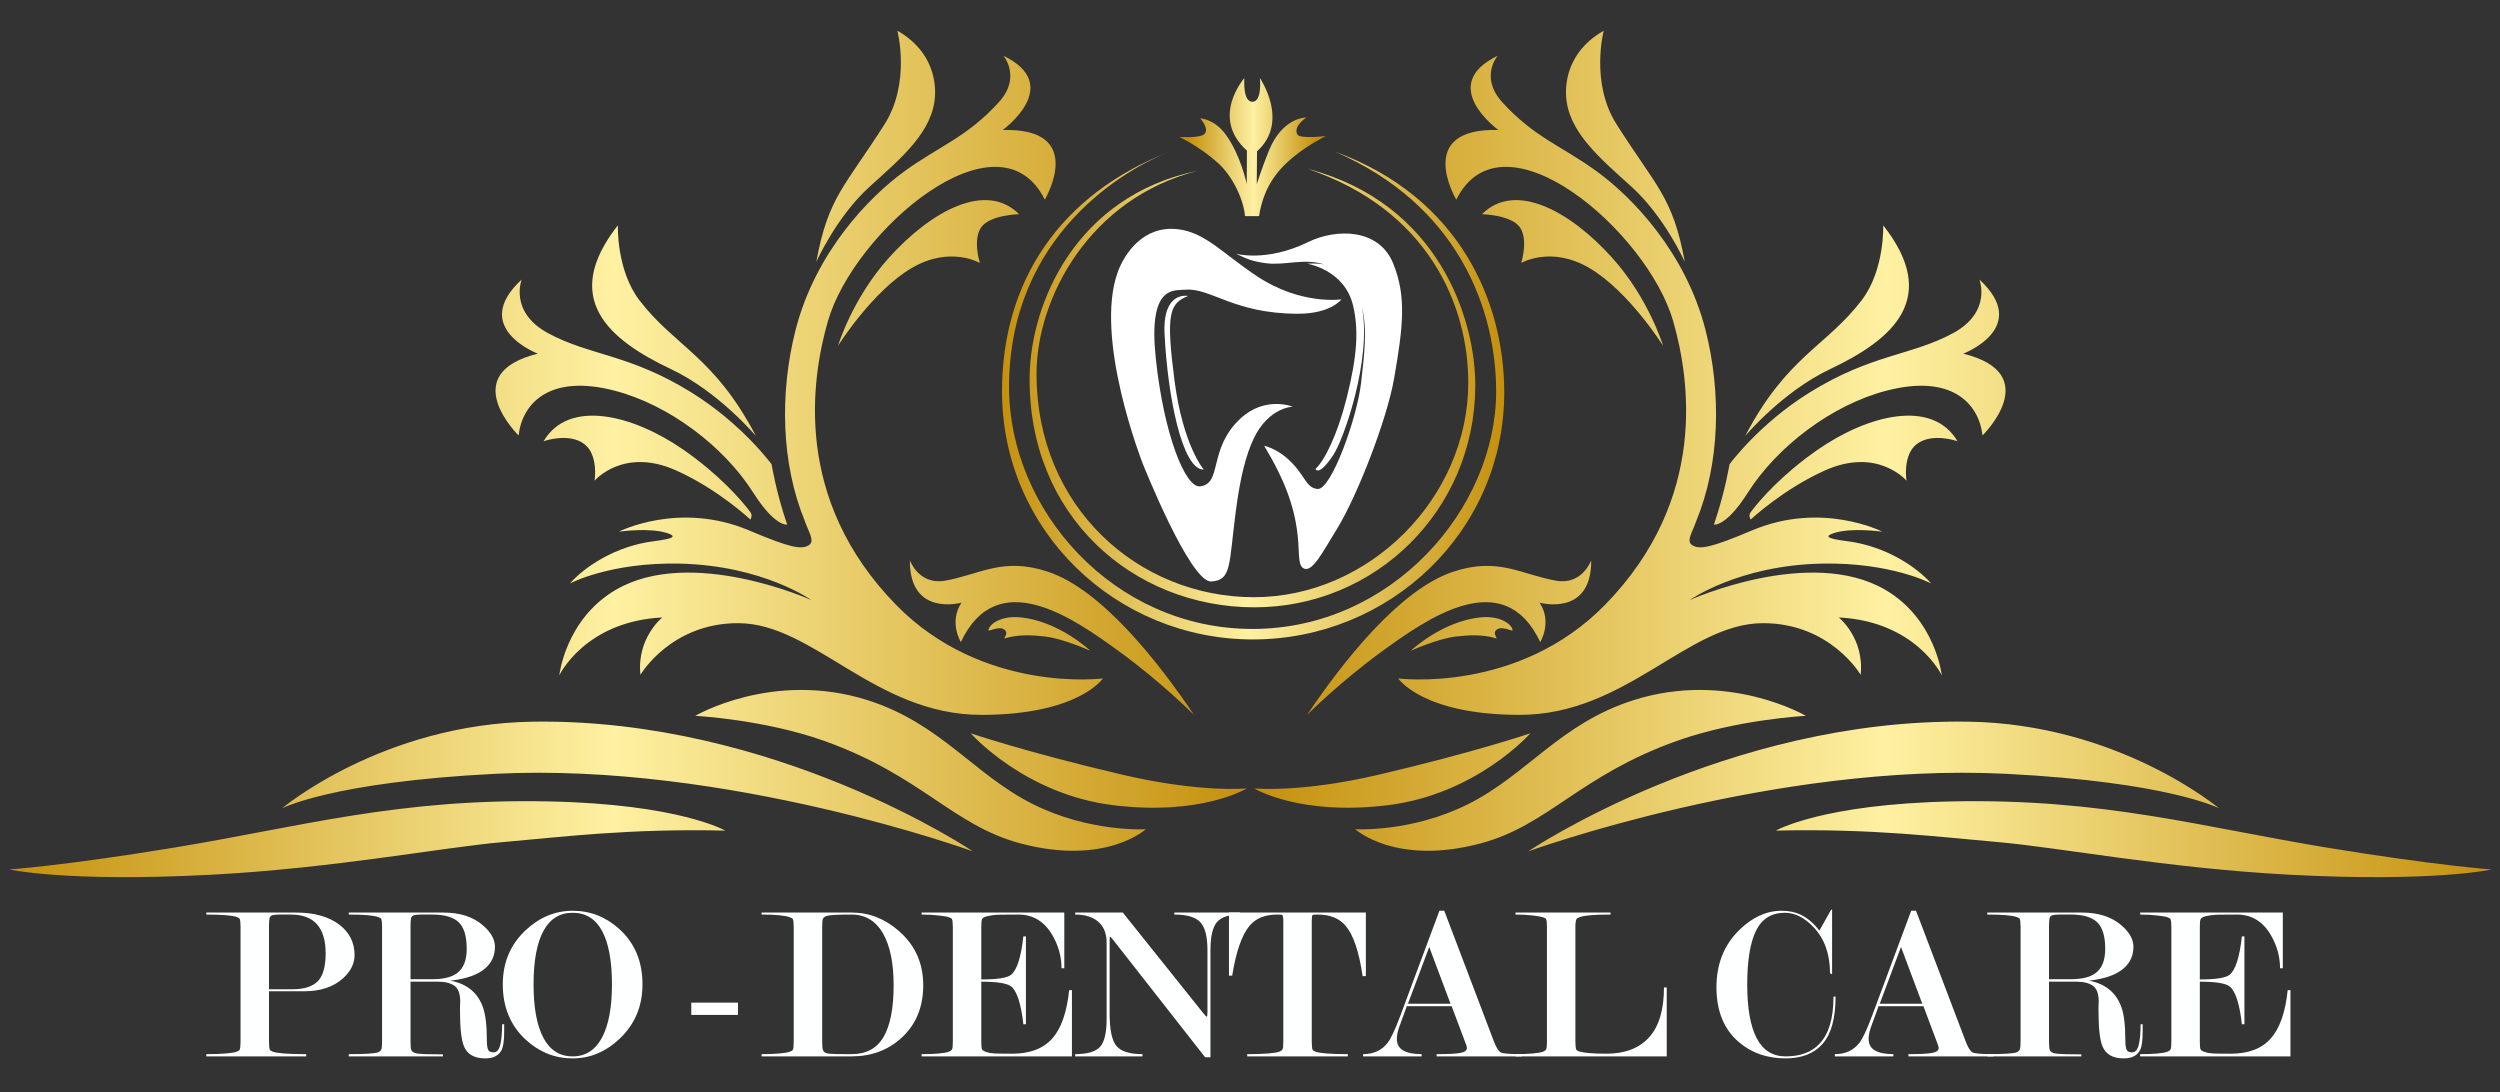<?xml version="1.0" encoding="UTF-8" standalone="no"?>
<!DOCTYPE svg PUBLIC "-//W3C//DTD SVG 1.1//EN" "http://www.w3.org/Graphics/SVG/1.1/DTD/svg11.dtd">
<svg width="100%" height="100%" viewBox="0 0 1078 471" version="1.1" xmlns="http://www.w3.org/2000/svg" xmlns:xlink="http://www.w3.org/1999/xlink" xml:space="preserve" xmlns:serif="http://www.serif.com/" style="fill-rule:evenodd;clip-rule:evenodd;stroke-linejoin:round;stroke-miterlimit:2;">
    <rect x="0" y="0" width="1078" height="471" fill="#333333" stroke="none"/>
    <g id="Artboard1" transform="matrix(1,0,0,0.871,-1.836,-253.16)">
        <g id="Logo" transform="matrix(1.056,0,0,1.212,-26.731,-24.308)">
            <g id="Ornament" transform="matrix(-1,0,0,1.008,1076.88,-2.87)">
                <path id="Right" d="M394.98,273.096C407.259,280.001 410.769,290.72 410.355,299.344C409.659,313.831 396.796,324.53 383.711,336.245C370.111,348.422 361.865,366.801 361.865,366.801C366.716,340.364 373.645,336.237 389.805,310.903C400.528,294.092 394.98,273.096 394.98,273.096ZM438.275,283.248C463.26,295.192 437.994,313.335 437.994,313.335C472.669,312.372 455.179,341.568 455.179,341.568C436.349,303.904 377.02,354.512 366.57,390.938C359.897,414.198 352.256,462.817 394.334,505.637C429.958,541.889 478.899,535.571 478.899,535.571C478.899,535.571 469.024,550.334 429.283,550.334C385.835,550.334 360.748,513.281 330.066,513.179C302.44,513.087 290.064,534.089 290.064,534.089C288.466,519.24 298.989,510.864 298.989,510.864C267.4,512.433 256.936,534.308 256.936,534.308C256.936,534.308 259.411,511.533 280.103,499.605C310.85,481.88 359.849,503.809 359.849,503.809C359.849,503.809 340.082,489.795 306.126,489.051C277.567,488.425 261.259,497.105 261.259,497.105C267.169,490.429 279.828,481.914 295.614,479.953C304.646,478.831 304.38,477.838 301.203,476.751C293.995,474.287 281.256,476.097 281.256,476.097C281.256,476.097 305.867,463.621 334.388,475.58C351.191,482.625 355.811,483.501 358.871,481.549C361.452,479.903 358.654,476.153 357.181,471.766C347.52,448.502 346.877,419.858 353.387,394.462C361.474,362.919 383.382,340.495 397.84,330.086C412.335,319.651 423.256,316.379 436.378,302.114C445.77,291.902 438.275,283.248 438.275,283.248ZM370.755,400.742C370.755,400.742 376.523,381.688 391.425,365.215C408.896,345.902 431.312,334.088 444.681,347.457C444.681,347.457 432.83,347.691 429.226,352.737C425.621,357.784 428.672,367.226 428.672,367.226C428.672,367.226 416.545,360.13 400.887,369.233C384.743,378.618 370.755,400.742 370.755,400.742ZM334.974,471.189C334.974,471.189 321.655,458.82 304.596,451.266C283.052,441.728 271.346,455.433 271.346,455.433C271.346,455.433 273.054,445 267.071,440.543C260.74,435.826 250.512,439.455 250.512,439.455C260.696,422.303 286.766,428.536 307.676,442.939C321.943,452.766 331.14,463.088 334.972,468.207C336.009,469.593 334.974,471.189 334.974,471.189ZM280.844,351.956C280.844,351.956 280.198,370.082 289.643,382.327C304.155,401.138 320.141,404.967 337.205,437.313C337.205,437.313 321.987,419.357 302.624,410.275C276.845,398.183 257.453,381.539 280.844,351.956ZM241.57,373.931C241.57,373.931 236.338,387.038 252.293,395.639C269.285,404.798 285.53,404.083 310.843,419.661C331.589,432.428 343.624,448.809 343.624,448.809C343.624,448.809 345.384,459.878 349.977,473.232C349.977,473.232 345.079,474.292 336.141,460.308C324.244,441.695 301.883,424.7 279.42,418.935C252.672,412.069 241.756,424.361 240.302,437.106C240.302,437.106 214.603,412.198 248.155,403.964C248.155,403.964 220.221,393.473 241.57,373.931ZM400.086,487.734C400.086,487.734 403.706,497.77 414.325,495.975C428.539,493.572 437.974,486.184 456.577,492.371C478.466,499.65 501.695,529.076 516.09,550.335C516.09,550.335 502.695,536.987 485.494,524.593C467.011,511.275 435.822,489.336 420.902,520.839C420.902,520.839 415.87,512.795 421.165,504.867C421.165,504.867 399.905,510.805 400.086,487.734ZM473.797,524.38C473.797,524.38 462.714,519.422 455.28,518.582C449.755,517.958 444.262,517.732 438.994,519.305C437.821,519.655 440.667,517.489 438.789,515.883C436.575,513.99 432.024,516.882 432.174,515.978C432.608,513.365 437.474,510.205 444.693,510.785C460.713,512.073 473.797,524.38 473.797,524.38ZM424.909,557.794C424.909,557.794 447.664,565.497 487,574.615C518.898,582.009 537.67,580.141 537.67,580.141C537.67,580.141 519.298,591.365 483.08,586.934C446.839,582.501 424.909,557.794 424.909,557.794ZM312.445,550.728C312.445,550.728 344.238,532.185 382.891,544.407C412.661,553.82 426.211,574.482 450.222,586.452C473.565,598.089 496.423,596.672 496.423,596.672C496.423,596.672 480.032,611.649 445.159,602.4C417.579,595.085 404.695,574.87 365.045,560.864C340.445,552.174 312.445,550.728 312.445,550.728ZM425.834,605.666C425.834,605.666 325.672,569.461 230.695,574.223C164.045,577.565 143.714,588.217 143.714,588.217C143.714,588.217 184.752,553.927 246.359,553.09C345.459,551.743 425.834,605.666 425.834,605.666ZM32.383,612.982C32.383,612.982 55.059,611.419 99.567,604.146C151.144,595.719 191.038,584.169 252.558,585.407C306.055,586.484 324.679,597.237 324.679,597.237C285.167,596.314 257.512,599.88 233.737,601.91C209.917,603.943 165.028,612.476 115.097,615.102C55.591,618.231 32.383,612.982 32.383,612.982Z" style="fill:url(#_Linear1);"/>
                <g id="Left" transform="matrix(-1,0,0,1,1078.38,0)">
                    <path d="M394.98,273.096C407.259,280.001 410.769,290.72 410.355,299.344C409.659,313.831 396.796,324.53 383.711,336.245C370.111,348.422 361.865,366.801 361.865,366.801C366.716,340.364 373.645,336.237 389.805,310.903C400.528,294.092 394.98,273.096 394.98,273.096ZM438.275,283.248C463.26,295.192 437.994,313.335 437.994,313.335C472.669,312.372 455.179,341.568 455.179,341.568C436.349,303.904 377.02,354.512 366.57,390.938C359.897,414.198 352.256,462.817 394.334,505.637C429.958,541.889 478.899,535.571 478.899,535.571C478.899,535.571 469.024,550.334 429.283,550.334C385.835,550.334 360.748,513.281 330.066,513.179C302.44,513.087 290.064,534.089 290.064,534.089C288.466,519.24 298.989,510.864 298.989,510.864C267.4,512.433 256.936,534.308 256.936,534.308C256.936,534.308 259.411,511.533 280.103,499.605C310.85,481.88 359.849,503.809 359.849,503.809C359.849,503.809 340.082,489.795 306.126,489.051C277.567,488.425 261.259,497.105 261.259,497.105C267.169,490.429 279.828,481.914 295.614,479.953C304.646,478.831 304.38,477.838 301.203,476.751C293.995,474.287 281.256,476.097 281.256,476.097C281.256,476.097 305.867,463.621 334.388,475.58C351.191,482.625 355.811,483.501 358.871,481.549C361.452,479.903 358.654,476.153 357.181,471.766C347.52,448.502 346.877,419.858 353.387,394.462C361.474,362.919 383.382,340.495 397.84,330.086C412.335,319.651 423.256,316.379 436.378,302.114C445.77,291.902 438.275,283.248 438.275,283.248ZM370.755,400.742C370.755,400.742 376.523,381.688 391.425,365.215C408.896,345.902 431.312,334.088 444.681,347.457C444.681,347.457 432.83,347.691 429.226,352.737C425.621,357.784 428.672,367.226 428.672,367.226C428.672,367.226 416.545,360.13 400.887,369.233C384.743,378.618 370.755,400.742 370.755,400.742ZM334.974,471.189C334.974,471.189 321.655,458.82 304.596,451.266C283.052,441.728 271.346,455.433 271.346,455.433C271.346,455.433 273.054,445 267.071,440.543C260.74,435.826 250.512,439.455 250.512,439.455C260.696,422.303 286.766,428.536 307.676,442.939C321.943,452.766 331.14,463.088 334.972,468.207C336.009,469.593 334.974,471.189 334.974,471.189ZM280.844,351.956C280.844,351.956 280.198,370.082 289.643,382.327C304.155,401.138 320.141,404.967 337.205,437.313C337.205,437.313 321.987,419.357 302.624,410.275C276.845,398.183 257.453,381.539 280.844,351.956ZM241.57,373.931C241.57,373.931 236.338,387.038 252.293,395.639C269.285,404.798 285.53,404.083 310.843,419.661C331.589,432.428 343.624,448.809 343.624,448.809C343.624,448.809 345.384,459.878 349.977,473.232C349.977,473.232 345.079,474.292 336.141,460.308C324.244,441.695 301.883,424.7 279.42,418.935C252.672,412.069 241.756,424.361 240.302,437.106C240.302,437.106 214.603,412.198 248.155,403.964C248.155,403.964 220.221,393.473 241.57,373.931ZM400.086,487.734C400.086,487.734 403.706,497.77 414.325,495.975C428.539,493.572 437.974,486.184 456.577,492.371C478.466,499.65 501.695,529.076 516.09,550.335C516.09,550.335 502.695,536.987 485.494,524.593C467.011,511.275 435.822,489.336 420.902,520.839C420.902,520.839 415.87,512.795 421.165,504.867C421.165,504.867 399.905,510.805 400.086,487.734ZM473.797,524.38C473.797,524.38 462.714,519.422 455.28,518.582C449.755,517.958 444.262,517.732 438.994,519.305C437.821,519.655 440.667,517.489 438.789,515.883C436.575,513.99 432.024,516.882 432.174,515.978C432.608,513.365 437.474,510.205 444.693,510.785C460.713,512.073 473.797,524.38 473.797,524.38ZM424.909,557.794C424.909,557.794 447.664,565.497 487,574.615C518.898,582.009 537.67,580.141 537.67,580.141C537.67,580.141 519.298,591.365 483.08,586.934C446.839,582.501 424.909,557.794 424.909,557.794ZM312.445,550.728C312.445,550.728 344.238,532.185 382.891,544.407C412.661,553.82 426.211,574.482 450.222,586.452C473.565,598.089 496.423,596.672 496.423,596.672C496.423,596.672 480.032,611.649 445.159,602.4C417.579,595.085 404.695,574.87 365.045,560.864C340.445,552.174 312.445,550.728 312.445,550.728ZM425.834,605.666C425.834,605.666 325.672,569.461 230.695,574.223C164.045,577.565 143.714,588.217 143.714,588.217C143.714,588.217 184.752,553.927 246.359,553.09C345.459,551.743 425.834,605.666 425.834,605.666ZM32.383,612.982C32.383,612.982 55.059,611.419 99.567,604.146C151.144,595.719 191.038,584.169 252.558,585.407C306.055,586.484 324.679,597.237 324.679,597.237C285.167,596.314 257.512,599.88 233.737,601.91C209.917,603.943 165.028,612.476 115.097,615.102C55.591,618.231 32.383,612.982 32.383,612.982Z" style="fill:url(#_Linear2);"/>
                </g>
            </g>
            <g id="Arches" transform="matrix(1.265,0,0,1.291,-167.961,-120.525)">
                <path d="M584.984,342.599C625.593,357.079 639.72,390.505 639.72,418.801C639.72,462.89 602.667,496.968 558.578,496.968C514.488,496.968 477.606,462.611 477.606,418.522C477.606,383.835 496.088,356.261 531.689,342.637C517.601,348.002 479.873,368.941 479.873,417.178C479.873,456.107 513.682,493.649 558.432,493.649C603.473,493.649 637.106,455.547 637.106,418.522C637.106,392.671 625.011,359.536 584.984,342.599ZM576.279,348.079C618.645,358.937 630.546,395.807 630.378,417.045C630.069,456.244 598.115,486.807 559.081,486.807C520.046,486.807 485.839,457.951 486.525,413.571C486.876,390.909 501.151,356.682 540.835,348.664C505.956,357.339 488.741,388.854 488.741,413.014C488.741,455.174 521.712,483.606 558.941,483.606C596.17,483.606 628.112,452.17 628.112,415.703C628.112,391.09 615.072,360.955 576.279,348.079Z" style="fill:url(#_Linear3);"/>
            </g>
            <g transform="matrix(-1,0,0,1,1075.33,0)">
                <path d="M536.884,301.447C532.798,301.447 533.82,291.769 533.82,291.769C533.82,291.769 521.513,309.562 534.983,321.668L535.104,335.084C535.104,335.084 532.98,328.449 530.204,321.562C524.543,307.52 514.799,307.869 514.799,307.869C514.799,307.869 520.395,311.398 518.507,314.826C517.47,316.708 506.92,315.438 506.92,315.438C506.92,315.438 514.021,318.893 520.498,324.281C525.484,328.429 532.231,335.315 534.158,348.163L539.899,348.163C540.436,341.682 544.732,332.062 550.897,326.48C558.16,319.904 566.674,315.785 566.674,315.785C566.674,315.785 557.758,316.515 556.245,314.363C554.611,312.039 558.216,308.216 558.216,308.216C558.216,308.216 552.419,308.382 547.674,314.963C541.593,323.396 539.195,335.044 539.195,335.044L539.121,321.393C554.309,307.743 540.156,291.769 540.156,291.769C540.156,291.769 540.969,301.447 536.884,301.447Z" style="fill:url(#_Linear4);"/>
            </g>
            <g id="Tooth" transform="matrix(0.947,0,0,0.947,27.886,258.942)">
                <path d="M570.08,115.036C561.41,112.208 552.978,115.629 544.887,114.494C538.788,113.638 537.156,112.791 532.043,110.422C532.043,110.422 545.154,114.173 563.143,105.397C575.31,99.462 593.653,99.442 599.824,114.565C605.657,128.863 604.095,141.968 600.253,164.141C597.159,181.991 584.268,215.162 575.357,229.521C569.598,238.802 565.281,247.467 561.606,246.291C558.823,245.399 559.371,240.605 558.88,234.335C557.823,220.816 553.587,208.876 544.216,193.244C544.216,193.244 549.103,194.323 553.91,198.487C561.997,205.494 561.91,211.456 567.26,211.893C573.104,212.371 584.324,181.254 586.033,165.889C587.27,154.767 588.816,143.303 586.403,133.647C590.584,155.802 578.657,190.275 573.975,197.298C567.64,206.801 566.338,203.265 566.338,203.265C570.395,199.446 575.793,188.4 579.703,172.953C584.477,154.098 584.954,143.119 582.568,132.856C578.942,117.265 562.758,114.717 562.758,114.717C565.461,114.519 567.894,114.638 570.08,115.036ZM577.531,130.097C577.531,130.097 573.072,136.306 558.768,136.306C531.171,136.306 521.108,125.046 510.289,125.936C505.214,126.354 494.168,123.894 497.451,155.291C500.909,188.37 510.235,211.539 516.588,210.762C526.339,209.568 519.919,194.68 533.889,181.594C544.588,171.573 556.517,176.384 556.517,176.384C556.517,176.384 546.051,176.671 539.674,190.21C536.491,196.966 533.968,206.156 531.954,221.652C528.941,244.837 530.203,251.2 521.438,251.794C512.301,252.413 491.811,200.852 491.811,200.852C491.811,200.852 470.506,146.616 481.195,118.013C484.034,110.414 492.089,98.13 506.948,99.845C518.828,101.215 526.247,110.251 541.132,120.136C560.107,132.736 577.531,130.097 577.531,130.097ZM511.399,128.639C503.332,131.86 501.795,136.373 505.57,165.272C509.225,193.247 518.17,203.52 518.17,203.52C508.753,203.723 502.554,171.366 501.262,145.066C500.335,126.213 511.399,128.639 511.399,128.639Z" style="fill:white;"/>
            </g>
        </g>
        <g transform="matrix(1.159,0,0,1.331,-383.052,-321.612)">
            <g transform="matrix(1.195,0,0,1.152,-152.381,-129.691)">
                <path d="M489.158,831.293L496.43,831.293C500.414,831.293 503.198,830.258 504.782,828.188C506.126,826.407 506.798,823.566 506.798,819.666C506.798,815.574 505.91,812.469 504.134,810.351C502.358,808.232 499.622,807.173 495.926,807.173L492.47,807.173C491.462,807.173 490.718,807.245 490.238,807.39C489.758,807.534 489.458,807.835 489.338,808.292C489.218,808.75 489.158,809.676 489.158,811.072L489.158,831.293ZM489.158,831.941L489.158,848.198C489.158,849.595 489.254,850.487 489.446,850.872C489.542,851.065 489.878,851.27 490.454,851.487C491.03,851.703 492.158,851.884 493.838,852.029C495.518,852.173 497.822,852.245 500.75,852.245L500.75,852.965L469.646,852.965L469.646,852.245C472.094,852.245 474.122,852.173 475.73,852.029C477.338,851.884 478.43,851.703 479.006,851.487C479.582,851.27 479.918,851.065 480.014,850.872C480.206,850.487 480.302,849.596 480.302,848.2L480.302,811.073C480.302,809.773 480.206,808.931 480.014,808.545C479.918,808.353 479.63,808.16 479.15,807.967C477.662,807.438 474.494,807.173 469.646,807.173L469.646,806.525L497.582,806.525C503.294,806.525 507.806,807.845 511.118,810.485C514.238,812.981 515.798,816.245 515.798,820.277C515.798,823.013 514.598,825.509 512.198,827.765C509.222,830.549 505.19,831.941 500.102,831.941L489.158,831.941Z" style="fill:rgb(254,255,255);fill-rule:nonzero;"/>
            </g>
            <g transform="matrix(1.195,0,0,1.152,-152.381,-129.691)">
                <path d="M533.222,828.053L539.918,828.053C543.422,828.053 546.014,827.4 547.694,826.095C549.71,824.549 550.718,821.939 550.718,818.265C550.718,814.206 549.89,811.342 548.234,809.675C546.578,808.007 543.83,807.173 539.99,807.173L536.534,807.173C535.526,807.173 534.782,807.246 534.302,807.391C533.822,807.536 533.522,807.838 533.402,808.297C533.282,808.756 533.222,809.686 533.222,811.088L533.222,828.053ZM562.382,842.597L562.382,844.973C562.382,847.805 562.118,849.773 561.59,850.877C560.726,852.701 559.022,853.613 556.478,853.613C553.166,853.613 550.982,852.365 549.926,849.869C549.062,847.853 548.63,844.013 548.63,838.349L548.63,836.837C548.63,836.357 548.654,835.853 548.702,835.325C548.702,832.781 548.102,831.065 546.902,830.177C545.702,829.289 543.974,828.845 541.718,828.845L533.222,828.845L533.222,848.2C533.222,849.645 533.306,850.56 533.474,850.945C533.642,851.33 534.002,851.631 534.554,851.848C535.106,852.064 536.234,852.197 537.938,852.245C539.642,852.293 541.43,852.317 543.302,852.317L543.302,852.965L513.998,852.965L513.998,852.245C519.038,852.245 522.062,852.052 523.07,851.667C523.55,851.475 523.886,851.198 524.078,850.836C524.27,850.475 524.366,849.596 524.366,848.2L524.366,811.073C524.366,809.725 524.27,808.882 524.078,808.545C523.982,808.353 523.67,808.16 523.142,807.967C521.75,807.438 518.702,807.173 513.998,807.173L513.998,806.525L543.446,806.525C548.63,806.525 552.758,807.919 555.83,810.706C558.278,812.917 559.502,815.201 559.502,817.557C559.502,820.344 558.542,822.627 556.622,824.406C554.318,826.569 550.67,827.938 545.678,828.515C550.766,829.522 554.126,832.374 555.758,837.072C556.574,839.421 556.982,842.968 556.982,847.714C556.982,849.104 557.102,850.111 557.342,850.734C557.582,851.357 558.158,851.669 559.07,851.669C560.078,851.669 560.774,850.865 561.158,849.257C561.542,847.649 561.734,845.429 561.734,842.597L562.382,842.597Z" style="fill:rgb(254,255,255);fill-rule:nonzero;"/>
            </g>
            <g transform="matrix(1.195,0,0,1.152,-152.381,-129.691)">
                <path d="M605.438,829.709C605.438,836.765 603.062,842.621 598.31,847.277C593.99,851.501 589.118,853.613 583.694,853.613C578.174,853.613 573.302,851.597 569.078,847.565C564.326,843.005 561.95,837.053 561.95,829.709C561.95,822.653 564.326,816.821 569.078,812.213C573.398,808.037 578.27,805.949 583.694,805.949C589.214,805.949 594.086,807.941 598.31,811.925C603.062,816.437 605.438,822.365 605.438,829.709ZM595.934,829.745C595.934,822.173 594.914,816.422 592.874,812.492C590.834,808.562 587.774,806.597 583.694,806.597C579.662,806.597 576.626,808.562 574.586,812.492C572.546,816.422 571.526,822.173 571.526,829.745C571.526,837.222 572.546,842.961 574.586,846.963C576.626,850.964 579.662,852.965 583.694,852.965C587.678,852.965 590.714,850.964 592.802,846.963C594.89,842.961 595.934,837.222 595.934,829.745Z" style="fill:rgb(254,255,255);fill-rule:nonzero;"/>
            </g>
            <g transform="matrix(1.195,0,0,1.152,-152.381,-129.691)">
                <rect x="620.63" y="835.613" width="14.544" height="3.96" style="fill:rgb(254,255,255);"/>
            </g>
            <g transform="matrix(1.195,0,0,1.152,-152.381,-129.691)">
                <path d="M670.526,852.965L642.518,852.965L642.518,852.245C644.678,852.245 646.526,852.173 648.062,852.029C649.598,851.884 650.654,851.703 651.23,851.487C651.806,851.27 652.142,851.065 652.238,850.872C652.43,850.536 652.526,849.645 652.526,848.2L652.526,811.217C652.526,809.869 652.43,809.003 652.238,808.617C652.142,808.425 651.83,808.232 651.302,808.039C649.766,807.462 646.838,807.173 642.518,807.173L642.518,806.525L670.598,806.525C676.022,806.525 680.918,808.517 685.286,812.501C690.326,817.061 692.846,822.893 692.846,829.997C692.846,837.005 690.614,842.645 686.15,846.917C681.926,850.949 676.718,852.965 670.526,852.965ZM670.526,852.245C675.086,852.245 678.41,850.391 680.498,846.683C682.586,842.975 683.63,837.413 683.63,829.998C683.63,822.967 682.574,817.478 680.462,813.529C678.206,809.292 674.894,807.173 670.526,807.173C668.222,807.173 666.458,807.209 665.234,807.282C664.01,807.354 663.146,807.486 662.642,807.679C662.138,807.871 661.802,808.148 661.634,808.509C661.466,808.87 661.382,809.773 661.382,811.217L661.382,848.2C661.382,849.596 661.466,850.511 661.634,850.944C661.802,851.378 662.126,851.691 662.606,851.884C663.086,852.076 664.118,852.185 665.702,852.209C667.286,852.233 668.894,852.245 670.526,852.245Z" style="fill:rgb(254,255,255);fill-rule:nonzero;"/>
            </g>
            <g transform="matrix(1.195,0,0,1.152,-152.381,-129.691)">
                <path d="M710.918,828.845L710.918,848.128C710.918,849.477 710.99,850.32 711.134,850.656C711.278,850.993 711.734,851.294 712.502,851.56C713.27,851.824 714.158,851.981 715.166,852.029C716.174,852.077 717.974,852.101 720.566,852.101C726.038,852.101 730.178,850.475 732.986,847.224C735.794,843.973 737.558,838.758 738.278,831.581L739.142,831.581L739.142,852.965L692.342,852.965L692.342,852.245C696.614,852.245 699.446,851.98 700.838,851.451C701.318,851.258 701.642,851.005 701.81,850.692C701.978,850.379 702.062,849.548 702.062,848.2L702.062,811.217C702.062,809.821 701.966,808.955 701.774,808.617C701.678,808.425 701.366,808.232 700.838,808.04C700.31,807.847 699.23,807.655 697.598,807.462C695.966,807.269 694.214,807.173 692.342,807.173L692.342,806.525L736.766,806.525L736.766,824.525L735.902,824.525C735.902,820.813 734.966,817.27 733.094,813.897C730.598,809.414 727.07,807.173 722.51,807.173C720.686,807.173 718.85,807.185 717.002,807.209C715.154,807.233 713.51,807.462 712.07,807.897C711.638,808.091 711.338,808.345 711.17,808.659C711.002,808.973 710.918,809.831 710.918,811.233L710.918,828.125C715.91,828.125 719.006,827.621 720.206,826.613C722.03,825.077 723.302,820.949 724.022,814.229L724.814,814.229L724.814,842.597L724.022,842.597C723.302,836.021 722.054,831.965 720.278,830.429C719.03,829.373 715.91,828.845 710.918,828.845Z" style="fill:rgb(254,255,255);fill-rule:nonzero;"/>
            </g>
            <g transform="matrix(1.195,0,0,1.152,-152.381,-129.691)">
                <path d="M781.334,838.705L781.334,818.646C781.334,814.269 780.59,811.262 779.102,809.626C777.614,807.991 774.926,807.173 771.038,807.173L771.038,806.525L791.414,806.525L791.414,807.173C788.006,807.173 785.63,807.99 784.286,809.625C782.942,811.26 782.27,814.264 782.27,818.639L782.27,853.253L780.614,853.253L751.886,815.237L751.094,814.301C750.95,814.301 750.878,814.734 750.878,815.599L750.878,839.116C750.878,844.406 751.598,847.917 753.038,849.648C754.478,851.379 757.166,852.245 761.102,852.245L761.102,852.965L740.15,852.965L740.15,852.245C743.894,852.245 746.462,851.475 747.854,849.934C749.246,848.393 749.942,845.359 749.942,840.833L749.942,816.274C749.942,813.577 749.222,811.458 747.782,809.918C746.054,808.088 743.51,807.173 740.15,807.173L740.15,806.525L754.982,806.525L779.966,838.925C780.59,839.741 780.974,840.149 781.118,840.149C781.262,840.149 781.334,839.668 781.334,838.705Z" style="fill:rgb(254,255,255);fill-rule:nonzero;"/>
            </g>
            <g transform="matrix(1.195,0,0,1.152,-152.381,-129.691)">
                <path d="M830.654,806.525L830.654,827.045L829.646,827.045C828.542,819.192 826.79,813.797 824.39,810.858C822.422,808.401 819.518,807.173 815.678,807.173C814.718,807.173 814.19,807.221 814.094,807.317C813.902,807.462 813.806,808.088 813.806,809.196L813.806,848.2C813.806,849.596 813.902,850.487 814.094,850.872C814.19,851.065 814.526,851.27 815.102,851.487C815.678,851.703 816.782,851.884 818.414,852.029C820.046,852.173 822.254,852.245 825.038,852.245L825.038,852.965L793.718,852.965L793.718,852.245C796.454,852.245 798.638,852.173 800.27,852.029C801.902,851.884 803.006,851.703 803.582,851.487C804.158,851.27 804.53,851.005 804.698,850.692C804.866,850.379 804.95,849.548 804.95,848.2L804.95,809.268C804.95,808.016 804.806,807.342 804.518,807.245C804.374,807.197 803.87,807.173 803.006,807.173C799.262,807.173 796.406,808.377 794.438,810.786C792.038,813.773 790.238,819.144 789.038,826.901L788.03,826.901L788.03,806.525L830.654,806.525Z" style="fill:rgb(254,255,255);fill-rule:nonzero;"/>
            </g>
            <g transform="matrix(1.195,0,0,1.152,-152.381,-129.691)">
                <path d="M857.006,835.973L850.382,817.641L843.758,835.973L857.006,835.973ZM857.366,836.765L843.398,836.765L841.166,843.13C840.59,844.722 840.302,846.096 840.302,847.253C840.302,849.037 840.974,850.315 842.318,851.087C843.662,851.859 845.558,852.245 848.006,852.245L848.006,852.965L829.79,852.965L829.79,852.245C833.102,852.245 835.67,850.995 837.494,848.495C838.502,847.101 839.798,844.216 841.382,839.842L853.55,805.949L855.062,805.949L870.542,848.206C871.262,850.178 871.982,851.344 872.702,851.705C873.422,852.065 875.582,852.245 879.182,852.245L879.182,852.965L852.686,852.965L852.686,852.245C856.286,852.245 858.758,852.112 860.102,851.848C861.446,851.582 862.118,851.04 862.118,850.22L861.974,849.496L857.366,836.765Z" style="fill:rgb(254,255,255);fill-rule:nonzero;"/>
            </g>
            <g transform="matrix(1.195,0,0,1.152,-152.381,-129.691)">
                <path d="M905.534,852.101C911.342,852.101 915.782,850.331 918.854,846.791C921.926,843.251 923.462,837.893 923.462,830.717L924.326,830.717L924.326,852.965L877.238,852.965L877.238,852.245C879.35,852.245 881.15,852.173 882.638,852.029C884.126,851.884 885.146,851.703 885.698,851.487C886.25,851.27 886.61,851.005 886.778,850.692C886.946,850.379 887.03,849.548 887.03,848.2L887.03,811.217C887.03,809.821 886.934,808.955 886.742,808.617C886.646,808.425 886.322,808.232 885.77,808.04C885.218,807.847 884.138,807.655 882.53,807.462C880.922,807.269 879.158,807.173 877.238,807.173L877.238,806.525L906.83,806.525L906.83,807.173C904.142,807.173 902.042,807.245 900.53,807.39C899.018,807.534 897.95,807.726 897.326,807.967C896.702,808.208 896.342,808.425 896.246,808.617C896.006,809.051 895.886,809.918 895.886,811.218L895.886,848.128C895.886,849.525 895.982,850.416 896.174,850.8C896.27,850.993 896.558,851.186 897.038,851.379C898.67,851.86 901.502,852.101 905.534,852.101Z" style="fill:rgb(254,255,255);fill-rule:nonzero;"/>
            </g>
            <g transform="matrix(1.195,0,0,1.152,-152.381,-129.691)">
                <path d="M976.886,833.669C976.886,840.629 975.554,845.693 972.89,848.861C970.226,852.029 966.374,853.613 961.334,853.613C955.622,853.613 950.798,851.885 946.862,848.429C942.158,844.301 939.806,838.373 939.806,830.645C939.806,823.109 942.182,816.941 946.934,812.141C951.014,808.013 955.382,805.949 960.038,805.949C962.294,805.949 964.262,806.357 965.942,807.173C968.102,808.229 970.07,809.957 971.846,812.357L975.518,805.589L975.806,805.589L975.806,826.469L975.158,826.109C975.158,819.939 973.454,814.99 970.046,811.26C967.214,808.151 964.238,806.597 961.118,806.597C956.942,806.597 953.942,808.526 952.118,812.384C950.294,816.242 949.382,822.053 949.382,829.817C949.382,837.437 950.366,843.2 952.334,847.106C954.302,851.012 957.302,852.965 961.334,852.965C965.894,852.965 969.398,851.621 971.846,848.933C974.774,845.765 976.238,840.677 976.238,833.669L976.886,833.669Z" style="fill:rgb(254,255,255);fill-rule:nonzero;"/>
            </g>
            <g transform="matrix(1.195,0,0,1.152,-152.381,-129.691)">
                <path d="M1003.89,835.973L997.262,817.641L990.638,835.973L1003.89,835.973ZM1004.25,836.765L990.278,836.765L988.046,843.13C987.47,844.722 987.182,846.096 987.182,847.253C987.182,849.037 987.854,850.315 989.198,851.087C990.542,851.859 992.438,852.245 994.886,852.245L994.886,852.965L976.67,852.965L976.67,852.245C979.982,852.245 982.55,850.995 984.374,848.495C985.382,847.101 986.678,844.216 988.262,839.842L1000.43,805.949L1001.94,805.949L1017.42,848.206C1018.14,850.178 1018.86,851.344 1019.58,851.705C1020.3,852.065 1022.46,852.245 1026.06,852.245L1026.06,852.965L999.566,852.965L999.566,852.245C1003.17,852.245 1005.64,852.112 1006.98,851.848C1008.33,851.582 1009,851.04 1009,850.22L1008.85,849.496L1004.25,836.765Z" style="fill:rgb(254,255,255);fill-rule:nonzero;"/>
            </g>
            <g transform="matrix(1.195,0,0,1.152,-152.381,-129.691)">
                <path d="M1043.34,828.053L1050.04,828.053C1053.54,828.053 1056.13,827.4 1057.81,826.095C1059.83,824.549 1060.84,821.939 1060.84,818.265C1060.84,814.206 1060.01,811.342 1058.35,809.675C1056.7,808.007 1053.95,807.173 1050.11,807.173L1046.65,807.173C1045.65,807.173 1044.9,807.246 1044.42,807.391C1043.94,807.536 1043.64,807.838 1043.52,808.297C1043.4,808.756 1043.34,809.686 1043.34,811.088L1043.34,828.053ZM1072.5,842.597L1072.5,844.973C1072.5,847.805 1072.24,849.773 1071.71,850.877C1070.85,852.701 1069.14,853.613 1066.6,853.613C1063.29,853.613 1061.1,852.365 1060.05,849.869C1059.18,847.853 1058.75,844.013 1058.75,838.349L1058.75,836.837C1058.75,836.357 1058.77,835.853 1058.82,835.325C1058.82,832.781 1058.22,831.065 1057.02,830.177C1055.82,829.289 1054.09,828.845 1051.84,828.845L1043.34,828.845L1043.34,848.2C1043.34,849.645 1043.43,850.56 1043.59,850.945C1043.76,851.33 1044.12,851.631 1044.67,851.848C1045.23,852.064 1046.35,852.197 1048.06,852.245C1049.76,852.293 1051.55,852.317 1053.42,852.317L1053.42,852.965L1024.12,852.965L1024.12,852.245C1029.16,852.245 1032.18,852.052 1033.19,851.667C1033.67,851.475 1034.01,851.198 1034.2,850.836C1034.39,850.475 1034.49,849.596 1034.49,848.2L1034.49,811.073C1034.49,809.725 1034.39,808.882 1034.2,808.545C1034.1,808.353 1033.79,808.16 1033.26,807.967C1031.87,807.438 1028.82,807.173 1024.12,807.173L1024.12,806.525L1053.57,806.525C1058.75,806.525 1062.88,807.919 1065.95,810.706C1068.4,812.917 1069.62,815.201 1069.62,817.557C1069.62,820.344 1068.66,822.627 1066.74,824.406C1064.44,826.569 1060.79,827.938 1055.8,828.515C1060.89,829.522 1064.25,832.374 1065.88,837.072C1066.69,839.421 1067.1,842.968 1067.1,847.714C1067.1,849.104 1067.22,850.111 1067.46,850.734C1067.7,851.357 1068.28,851.669 1069.19,851.669C1070.2,851.669 1070.89,850.865 1071.28,849.257C1071.66,847.649 1071.85,845.429 1071.85,842.597L1072.5,842.597Z" style="fill:rgb(254,255,255);fill-rule:nonzero;"/>
            </g>
            <g transform="matrix(1.195,0,0,1.152,-152.381,-129.691)">
                <path d="M1090.29,828.845L1090.29,848.128C1090.29,849.477 1090.36,850.32 1090.5,850.656C1090.65,850.993 1091.1,851.294 1091.87,851.56C1092.64,851.824 1093.53,851.981 1094.53,852.029C1095.54,852.077 1097.34,852.101 1099.93,852.101C1105.41,852.101 1109.55,850.475 1112.35,847.224C1115.16,843.973 1116.93,838.758 1117.65,831.581L1118.51,831.581L1118.51,852.965L1071.71,852.965L1071.71,852.245C1075.98,852.245 1078.81,851.98 1080.21,851.451C1080.69,851.258 1081.01,851.005 1081.18,850.692C1081.35,850.379 1081.43,849.548 1081.43,848.2L1081.43,811.217C1081.43,809.821 1081.33,808.955 1081.14,808.617C1081.05,808.425 1080.73,808.232 1080.21,808.04C1079.68,807.847 1078.6,807.655 1076.97,807.462C1075.33,807.269 1073.58,807.173 1071.71,807.173L1071.71,806.525L1116.13,806.525L1116.13,824.525L1115.27,824.525C1115.27,820.813 1114.33,817.27 1112.46,813.897C1109.97,809.414 1106.44,807.173 1101.88,807.173C1100.05,807.173 1098.22,807.185 1096.37,807.209C1094.52,807.233 1092.88,807.462 1091.44,807.897C1091.01,808.091 1090.71,808.345 1090.54,808.659C1090.37,808.973 1090.29,809.831 1090.29,811.233L1090.29,828.125C1095.28,828.125 1098.37,827.621 1099.57,826.613C1101.4,825.077 1102.67,820.949 1103.39,814.229L1104.18,814.229L1104.18,842.597L1103.39,842.597C1102.67,836.021 1101.42,831.965 1099.65,830.429C1098.4,829.373 1095.28,828.845 1090.29,828.845Z" style="fill:rgb(254,255,255);fill-rule:nonzero;"/>
            </g>
        </g>
    </g>
    <defs>
        <linearGradient id="_Linear1" x1="0" y1="0" x2="1" y2="0" gradientUnits="userSpaceOnUse" gradientTransform="matrix(502.739,0,0,502.739,33.193,445.088)"><stop offset="0" style="stop-color:rgb(197,145,14);stop-opacity:1"/><stop offset="0.49" style="stop-color:rgb(254,241,162);stop-opacity:1"/><stop offset="1" style="stop-color:rgb(197,145,14);stop-opacity:1"/></linearGradient>
        <linearGradient id="_Linear2" x1="0" y1="0" x2="1" y2="0" gradientUnits="userSpaceOnUse" gradientTransform="matrix(502.739,0,0,502.739,33.193,445.088)"><stop offset="0" style="stop-color:rgb(197,145,14);stop-opacity:1"/><stop offset="0.49" style="stop-color:rgb(254,241,162);stop-opacity:1"/><stop offset="1" style="stop-color:rgb(197,145,14);stop-opacity:1"/></linearGradient>
        <linearGradient id="_Linear3" x1="0" y1="0" x2="1" y2="0" gradientUnits="userSpaceOnUse" gradientTransform="matrix(159.769,0,0,159.769,478.694,424.946)"><stop offset="0" style="stop-color:rgb(197,145,14);stop-opacity:1"/><stop offset="0.49" style="stop-color:rgb(254,241,162);stop-opacity:1"/><stop offset="1" style="stop-color:rgb(197,145,14);stop-opacity:1"/></linearGradient>
        <linearGradient id="_Linear4" x1="0" y1="0" x2="1" y2="0" gradientUnits="userSpaceOnUse" gradientTransform="matrix(51.881,0,0,51.881,511.088,319.966)"><stop offset="0" style="stop-color:rgb(197,145,14);stop-opacity:1"/><stop offset="0.49" style="stop-color:rgb(254,241,162);stop-opacity:1"/><stop offset="1" style="stop-color:rgb(197,145,14);stop-opacity:1"/></linearGradient>
    </defs>
</svg>
